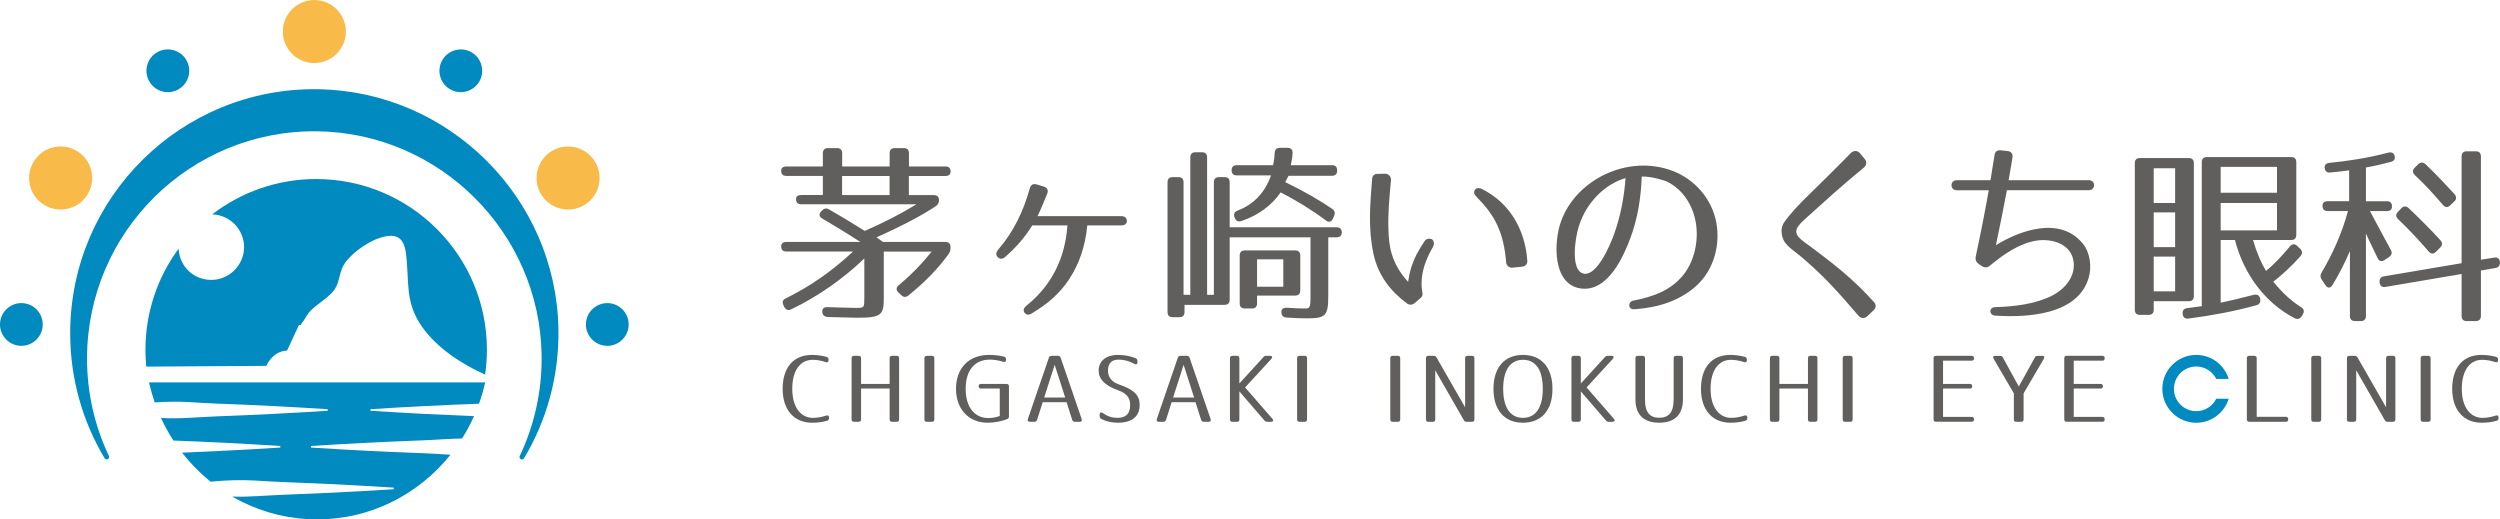 <?xml version="1.0" encoding="UTF-8"?>
<svg id="_レイヤー_2" data-name="レイヤー 2" xmlns="http://www.w3.org/2000/svg" width="1213" height="252" viewBox="0 0 1213 252">
  <defs>
    <style>
      .cls-1 {
        fill: #f8ba48;
      }

      .cls-2 {
        fill: #605f5e;
      }

      .cls-3 {
        fill: #008abf;
      }
    </style>
  </defs>
  <g id="_レイヤー_1-2" data-name="レイヤー 1">
    <g>
      <g>
        <g>
          <path class="cls-2" d="M461.2,83.32c0,1.31-.84,2.06-2.53,2.06h-17.69v9.27h12.08c1.69,0,2.53.84,2.53,2.53,0,1.22-.47,2.06-1.5,2.81-5.9,4.03-15.82,9.36-28.83,15.16l3.18,2.25h30.23c1.69,0,2.53.84,2.53,2.53v.37c0,1.22-.28,2.06-1.03,3.09-4.87,6.74-11.23,13.38-19.38,19.94-1.22,1.03-2.43.94-3.56-.19l-1.31-1.22c-1.22-1.22-1.22-2.43.19-3.56,5.43-4.49,10.77-9.83,15.91-16.29h-23.21v22.93c0,7.86-1.31,9.17-13.01,9.17-1.87,0-6.55-.19-14.13-.37-1.69-.09-2.62-.94-2.71-2.53-.09-1.5.84-2.34,2.62-2.25,7.11.19,11.61.37,13.39.37,4.49,0,4.4.09,4.4-5.34v-18.63c-10.2,9.73-22,18.16-35.38,24.62-1.5.75-2.71.37-3.46-1.12l-.37-.75c-.75-1.5-.47-2.62,1.03-3.37,11.51-5.62,22.37-13.1,32.67-22.74h-32.29c-1.69,0-2.53-.84-2.53-2.53,0-1.4.84-2.15,2.53-2.15h35.85c-7.11-4.59-13.29-8.33-18.44-11.33-1.59-.94-1.78-2.25-.47-3.56l.37-.37c1.12-1.12,2.25-1.22,3.46-.47,4.96,2.81,10.67,6.27,17.22,10.39,9.64-4.21,17.79-8.42,25.09-12.92h-55.88c-1.69,0-2.53-.84-2.53-2.53,0-1.31.84-1.97,2.53-1.97h10.48v-9.27h-17.69c-1.69,0-2.53-.84-2.53-2.53,0-1.31.84-2.06,2.53-2.06h17.69v-6.37c0-1.68.84-2.53,2.53-2.53h4.31c1.69,0,2.53.84,2.53,2.53v6.37h23.03v-6.37c0-1.68.84-2.53,2.53-2.53h4.31c1.69,0,2.53.84,2.53,2.53v6.37h17.69c1.69,0,2.53.84,2.53,2.53ZM431.62,85.38h-23.03v9.27h23.03v-9.27Z"/>
          <path class="cls-2" d="M518.76,135.46c-4.4,6.65-9.74,11.51-18.07,16.57-1.5.94-2.71.84-3.56-.28-.84-1.12-.47-2.34.94-3.46,12.36-9.92,18.81-23.4,19.84-38.94h-17.04c-3.37,5.43-7.68,10.58-13.1,15.26-1.31,1.22-2.62,1.22-3.65.19-1.03-1.03-.94-2.25.19-3.65,7.68-8.99,12.17-18.53,15.35-29.76.47-1.78,1.69-2.43,3.46-1.87l3.37,1.03c1.78.56,2.34,1.97,1.5,3.74-2.06,4.77-2.9,7.3-4.59,10.58h40.53c1.78,0,2.71.75,2.81,2.25.09,1.4-.94,2.25-2.81,2.25h-16.38c-.94,9.92-3.84,18.63-8.8,26.11Z"/>
          <path class="cls-2" d="M591.49,85.94h2.62c1.68,0,2.53.84,2.53,2.53v21.81h51.86c1.69,0,2.53.84,2.53,2.53,0,1.5-.84,2.34-2.53,2.34h-4.02v28.17c0,9.73-1.12,11.14-10.11,11.14-2.62,0-6.08-.09-10.11-.37-1.59-.09-2.53-1.03-2.53-2.53-.09-1.5.84-2.34,2.62-2.25,3.56.28,6.55.37,8.61.37,2.53,0,2.9-.19,2.9-6.08v-28.45h-39.22v30.23c0,1.68-.84,2.53-2.53,2.53h-19.38v3.46c0,1.68-.84,2.53-2.53,2.53h-3.18c-1.69,0-2.53-.84-2.53-2.53v-62.9c0-1.68.84-2.53,2.53-2.53h2.71c1.69,0,2.53.84,2.53,2.53v54.57h3.28v-66.64c0-1.68.84-2.53,2.53-2.53h3.09c1.69,0,2.53.84,2.53,2.53v66.64h3.28v-54.57c0-1.68.84-2.53,2.53-2.53ZM627.15,74.24c-.09,2.06-.37,3.93-.84,5.9h19.94c1.69,0,2.53.84,2.53,2.53v.09c0,1.68-.84,2.53-2.53,2.53h-21.06l-1.59,3.09c9.36,4.49,17.13,9.08,22.84,13.01,1.22.84,1.5,2.06.84,3.46l-.56,1.22c-.75,1.68-2.06,1.97-3.46.84-7.02-5.24-14.6-9.83-21.9-13.57-4.31,6.36-11.14,11.33-19.19,13.95-1.5.47-2.62-.19-3.09-1.68l-.09-.19c-.56-1.59,0-2.71,1.59-3.28,7.11-2.71,13.01-8.14,16.1-17.03h-16.57c-1.69,0-2.53-.84-2.53-2.53,0-1.59.84-2.43,2.53-2.43h17.6c.37-1.59.66-3.65.75-5.9.09-1.68.94-2.53,2.62-2.53h3.65c1.59,0,2.53.94,2.43,2.53ZM628.37,143.41h-18.44v3.74c0,1.68-.84,2.53-2.53,2.53h-3.37c-1.69,0-2.53-.84-2.53-2.53v-23.12c0-1.68.84-2.53,2.53-2.53h24.34c1.69,0,2.53.84,2.53,2.53v16.85c0,1.68-.84,2.53-2.53,2.53ZM622.66,125.82h-12.73v13.29h12.73v-13.29Z"/>
          <path class="cls-2" d="M674.89,87.54c-.84,9.08-1.5,16.57-1.22,24.06.28,7.21.94,15.72,9.55,25.18.28-2.15.75-4.59,1.59-7.3,1.12-3.09,2.06-5.43,3.37-7.58.94-1.68,1.87-3.18,3-4.87.84-1.22,2.25-1.5,3.56-.94,1.12.75,1.31,2.34.47,3.84-1.5,2.53-2.9,5.43-4.02,8.8-1.97,6.18-1.5,10.95-1.03,13.29.19.94-.09,1.87-.84,2.53l-3.18,2.71c-1.03.75-2.25.75-3.18.19-8.24-5.99-14.13-13.67-16.47-23.87-1.4-6.46-1.87-12.92-1.78-19.28.09-5.62.56-11.42,1.03-17.41.09-1.59,1.22-2.72,2.81-2.53l3.37-.09c1.87,0,3.09,1.4,3,3.28ZM730.77,127.13c-1.22-14.32-5.34-22.46-13.85-31.07-1.5-1.59-2.25-2.62-1.22-4.02.84-1.22,2.71-.75,3.46-.28,18.72,9.55,21.44,27.89,21.9,34.82.09,1.59-1.03,2.71-2.62,2.81l-4.49.47c-1.78.19-3.09-1.03-3.18-2.71Z"/>
          <path class="cls-2" d="M816.04,134.24c5.52-6.27,8.14-15.91,6.93-25.18-1.22-8.99-6.27-17.22-14.41-21.06-.94-.47-7.77-2.53-11.98-2.34-.38,10.01-1.87,20.12-5.52,29.86-3,8.05-10.67,26.39-24.15,24.43-13.67-1.97-13.1-22.46-9.55-32.39,7.3-20.59,32.57-32.76,54.01-24.71,10.76,4.03,19.1,13.38,21.34,24.9,2.06,10.58-.84,23.21-10.11,31.36-8.05,6.93-18.16,10.2-29.77,10.95-2.9.19-3.18-3.65-.28-4.21,9.55-1.87,17.5-4.77,23.5-11.61ZM768.3,132.74c6.27,1.5,12.73-13.1,14.98-19.47,3-8.52,4.77-17.6,5.43-26.86-9.64,2.81-19,11.42-22.75,23.68-1.78,5.62-4.02,21.15,2.34,22.65Z"/>
          <path class="cls-2" d="M901.78,153.24c-4.03-4.59-7.39-8.61-11.14-12.64-4.4-4.77-8.8-9.17-15.26-14.79-1.87-1.68-4.02-3.18-5.8-4.68-1.87-1.5-3.37-3-4.12-4.49-1.31-2.81-1.5-6.08,0-8.42,2.9-4.31,7.11-8.8,13.01-14.51,5.34-5.24,10.58-10.3,19.56-19.47,1.31-1.31,3.28-1.31,4.4.09l2.34,2.81c1.12,1.31.94,3-.37,4.12-10.95,8.99-18.72,16.1-29.11,25.46-4.87,4.49-5.15,6.83.09,10.67,14.79,10.86,23.96,18.16,33.89,29.2,1.12,1.22,1.03,2.81-.19,3.93l-3.18,3c-1.22,1.12-2.99,1.03-4.12-.28Z"/>
          <path class="cls-2" d="M968.42,118.98c10.95-6.83,30.89-14.51,42.12-.84,3.56,4.31,4.49,11.14,2.9,16.66-5.34,17.97-29.58,19.37-45.4,18.34-2.99-.19-3.18-4.02,0-4.12,10.11-.28,18.35-1.59,25.55-4.59,8.05-3.37,13.39-10.01,12.54-17.22-.94-8.7-10.2-11.61-17.88-10.48-8.43,1.31-15.82,6.46-22.75,12.17-1.22,1.03-2.53,1.12-3.93.19l-1.5-1.03c-1.31-.94-1.78-2.15-1.4-3.74,2.71-12.73,4.78-23.49,6.27-32.01h-15.54c-3.37,0-3.37-4.87,0-4.87h16.38c.94-5.52,1.59-9.64,1.97-12.17.28-1.78,1.31-2.53,3.09-2.34l3.28.37c1.78.19,2.62,1.4,2.34,3.18-.38,2.43-1.03,6.27-1.87,10.95h38.85c3.56,0,3.46,4.87,0,4.87h-39.69c-1.5,7.96-3.37,17.41-5.34,26.68Z"/>
          <path class="cls-2" d="M1061.93,146.13h-16.94v4.12c0,1.68-.84,2.53-2.53,2.53h-4.12c-1.69,0-2.53-.84-2.53-2.53v-71.04c0-1.68.84-2.53,2.53-2.53h23.59c1.69,0,2.53.84,2.53,2.53v64.4c0,1.68-.84,2.53-2.53,2.53ZM1055.37,81.64h-10.39v16.85h10.39v-16.85ZM1055.37,103.07h-10.39v16.85h10.39v-16.85ZM1055.37,124.51h-10.39v16.85h10.39v-16.85ZM1111.63,116.46h-18.44c1.69,5.99,3.93,11.14,6.27,14.98,3.74-3,7.58-7.02,11.61-11.89,1.12-1.31,2.34-1.4,3.56-.19l1.4,1.31c1.12,1.12,1.22,2.34.19,3.56-3.84,4.4-8.24,8.52-13.2,12.45,4.4,5.43,8.8,9.45,13.48,12.35,1.4.94,1.69,2.06.84,3.46l-.56.94c-.84,1.31-2.06,1.68-3.46.94-14.23-7.39-24.62-21.25-28.92-37.91h-6.93v30.42c4.4-.94,9.64-2.15,16.1-3.84,1.59-.37,2.71.28,3.09,1.87v.19c.28,1.5-.37,2.62-1.87,3-10.86,3-22,5.05-32.95,6.46-1.69.19-2.62-.56-2.81-2.25s.56-2.62,2.25-2.81c1.69-.19,4.02-.56,7.02-.94v-69.83c0-1.68.84-2.53,2.53-2.53h40.81c1.69,0,2.53.84,2.53,2.53v35.19c0,1.68-.84,2.53-2.53,2.53ZM1104.8,80.98h-27.33v12.54h27.33v-12.54ZM1104.8,98.49h-27.33v13.29h27.33v-13.29Z"/>
          <path class="cls-2" d="M1130.72,83.7c-1.69.19-2.62-.65-2.81-2.34-.09-1.31.66-2.15,2.34-2.34,9.55-.94,18.91-2.43,28.55-4.96,1.59-.37,2.62.09,3.09,1.59.37,1.5-.28,2.53-1.87,2.9-3.74,1.03-7.77,1.97-12.07,2.71v16.38h10.11c1.69,0,2.53.84,2.53,2.53,0,1.5-.84,2.25-2.53,2.25h-8.14c4.12,7.77,7.68,14.41,10.11,18.81.75,1.4.47,2.53-.84,3.46l-2.25,1.5c-1.4.94-2.62.56-3.37-1.03-1.87-4.12-3.84-7.86-5.62-11.89v39.97c0,1.68-.84,2.53-2.53,2.53h-2.71c-1.69,0-2.53-.84-2.53-2.53v-31.45c-2.62,6.18-5.34,11.33-8.43,16.47-1.03,1.68-2.43,1.68-3.46.09l-1.78-2.62c-.75-1.12-.84-2.25-.09-3.46,5.62-9.45,10.02-19.56,12.82-29.86h-9.83c-1.69,0-2.53-.84-2.53-2.53,0-1.5.84-2.25,2.53-2.25h10.39v-14.98c-2.34.28-5.34.75-9.08,1.03ZM1213,127.13v.09c0,1.59-.66,2.53-2.15,2.81l-7.11,1.22v22c0,1.68-.84,2.53-2.53,2.53h-4.31c-1.69,0-2.53-.84-2.53-2.53v-20.31l-36.97,6.27c-1.59.28-2.62-.47-2.81-2.15v-.19c-.19-1.59.56-2.53,2.15-2.81l37.63-6.36v-51.76c0-1.68.84-2.53,2.53-2.53h4.31c1.69,0,2.53.84,2.53,2.53v50.08l6.36-1.03c1.69-.28,2.71.47,2.9,2.15ZM1168.72,101.01c5.9,5.62,10.95,10.67,15.35,15.54,1.12,1.22,1.03,2.43-.09,3.56l-2.06,2.06c-1.22,1.22-2.43,1.12-3.56-.19-4.87-5.62-9.73-10.86-14.79-15.63-1.22-1.22-1.22-2.43-.09-3.56l1.59-1.68c1.12-1.22,2.43-1.22,3.65-.09ZM1176.87,79.67c5.52,5.24,10.02,10.2,14.04,14.51,1.03,1.22,1.12,2.43-.09,3.56l-1.97,1.87c-1.22,1.22-2.43,1.12-3.56-.19-4.49-5.33-8.99-10.11-13.57-14.41-1.22-1.22-1.31-2.43-.09-3.65l1.59-1.59c1.12-1.12,2.43-1.22,3.65-.09Z"/>
        </g>
        <g>
          <path class="cls-3" d="M1065.62,199.5c-5.98,0-10.84-4.86-10.84-10.84s4.86-10.84,10.84-10.84c4.25,0,7.92,2.46,9.7,6.03h6.04c-2.06-6.74-8.34-11.65-15.74-11.65-9.08,0-16.46,7.39-16.46,16.46s7.39,16.46,16.46,16.46c7.4,0,13.68-4.91,15.74-11.65h-6.04c-1.78,3.57-5.45,6.03-9.7,6.03Z"/>
          <g>
            <path class="cls-2" d="M401.24,204.17c-2.19.63-4.69.94-7.15.94-8.85,0-14.35-6.21-14.35-16.45s5.14-16.45,14.22-16.45c2.5,0,4.96.36,7.11.94.63.18.94.63.94,1.3v.31c0,.89-.54,1.21-1.34.94-2.28-.76-4.34-1.12-6.39-1.12-5.95,0-9.88,5.1-9.88,14.08s4.2,14.08,10.01,14.08c2.15,0,4.2-.36,6.48-1.12.8-.27,1.34.04,1.34.94v.27c0,.72-.31,1.16-.98,1.34Z"/>
            <path class="cls-2" d="M436.25,173.81v29.68c0,.76-.4,1.16-1.16,1.16h-2.28c-.76,0-1.16-.4-1.16-1.16v-14.98h-13.86v14.98c0,.76-.4,1.16-1.16,1.16h-2.28c-.76,0-1.16-.4-1.16-1.16v-29.68c0-.76.4-1.16,1.16-1.16h2.28c.76,0,1.16.4,1.16,1.16v12.47h13.86v-12.47c0-.76.4-1.16,1.16-1.16h2.28c.76,0,1.16.4,1.16,1.16Z"/>
            <path class="cls-2" d="M453.34,173.81v29.68c0,.76-.4,1.16-1.16,1.16h-2.5c-.76,0-1.16-.4-1.16-1.16v-29.68c0-.76.4-1.16,1.16-1.16h2.5c.76,0,1.16.4,1.16,1.16Z"/>
            <path class="cls-2" d="M488.66,203.36c-2.73,1.07-6.08,1.74-9.52,1.74-9.12,0-15.29-6.62-15.29-16.45s6.03-16.45,16.05-16.45c2.59,0,5.1.31,7.24.85.67.18.98.58.98,1.3v.27c0,.85-.49,1.21-1.34.94-2.41-.76-4.47-1.07-6.57-1.07-7.15,0-11.67,5.05-11.67,14.17s4.52,14.17,10.91,14.17c1.92,0,3.67-.27,5.63-.98v-13.32h-9.08c-.76,0-1.16-.4-1.16-1.16,0-.72.4-1.07,1.16-1.07h12.38c.76,0,1.16.4,1.16,1.16v14.57c0,.67-.27,1.12-.89,1.34Z"/>
            <path class="cls-2" d="M514.64,173.59l10.19,29.73c.27.8-.09,1.34-.94,1.34h-2.32c-.72,0-1.12-.31-1.34-.94l-2.73-8.58h-11.58l-2.73,8.58c-.22.63-.63.94-1.34.94h-2.19c-.85,0-1.21-.54-.94-1.34l10.19-29.73c.22-.63.63-.94,1.3-.94h3.13c.67,0,1.07.31,1.3.94ZM516.83,192.9l-5.1-15.91-5.1,15.91h10.19Z"/>
            <path class="cls-2" d="M534.99,200.37c2.46,1.7,4.65,2.37,7.11,2.37,4.11,0,6.26-1.88,6.26-6.26,0-3.62-1.88-5.72-5.95-7.15-6.39-2.28-9.34-5.45-9.34-9.48,0-4.6,3.44-7.64,9.43-7.64,3.13,0,6.08.58,8.54,1.61.58.22.85.72.85,1.34v.67c0,.89-.58,1.21-1.39.76-2.82-1.48-5.19-2.1-7.73-2.1-3.09,0-5.19,1.52-5.19,5.36,0,3.26,2.01,5.54,5.28,6.66,7.6,2.64,10.1,5.36,10.1,9.97,0,5.45-3.58,8.63-10.64,8.63-2.91,0-5.77-.67-7.96-1.83-.58-.31-.8-.72-.8-1.39v-.8c0-.98.63-1.25,1.43-.72Z"/>
            <path class="cls-2" d="M577.2,173.59l10.19,29.73c.27.8-.09,1.34-.94,1.34h-2.32c-.72,0-1.12-.31-1.34-.94l-2.73-8.58h-11.58l-2.73,8.58c-.22.63-.63.94-1.34.94h-2.19c-.85,0-1.21-.54-.94-1.34l10.19-29.73c.22-.63.63-.94,1.3-.94h3.13c.67,0,1.07.31,1.3.94ZM579.39,192.9l-5.1-15.91-5.1,15.91h10.19Z"/>
            <path class="cls-2" d="M616.91,174.08l-12.79,13.9,13.28,15.24c.67.76.36,1.43-.63,1.43h-1.88c-.58,0-1.03-.18-1.43-.67l-12.12-14.08v13.59c0,.76-.4,1.16-1.16,1.16h-2.24c-.76,0-1.16-.4-1.16-1.16v-29.68c0-.76.4-1.16,1.16-1.16h2.24c.76,0,1.16.4,1.16,1.16v12.25l11.67-12.79c.4-.45.85-.63,1.43-.63h1.83c.98,0,1.3.67.63,1.43Z"/>
            <path class="cls-2" d="M634.18,173.81v29.68c0,.76-.4,1.16-1.16,1.16h-2.5c-.76,0-1.16-.4-1.16-1.16v-29.68c0-.76.4-1.16,1.16-1.16h2.5c.76,0,1.16.4,1.16,1.16Z"/>
            <path class="cls-2" d="M679.39,173.81v29.68c0,.76-.4,1.16-1.16,1.16h-2.5c-.76,0-1.16-.4-1.16-1.16v-29.68c0-.76.4-1.16,1.16-1.16h2.5c.76,0,1.16.4,1.16,1.16Z"/>
            <path class="cls-2" d="M715.38,173.81v29.68c0,.76-.4,1.16-1.16,1.16h-2.59c-.67,0-1.07-.22-1.39-.8l-13.86-24.19v23.83c0,.76-.4,1.16-1.16,1.16h-2.19c-.76,0-1.16-.4-1.16-1.16v-29.68c0-.76.4-1.16,1.16-1.16h2.59c.67,0,1.07.22,1.39.8l13.86,24.18v-23.83c0-.76.4-1.16,1.16-1.16h2.19c.76,0,1.16.4,1.16,1.16Z"/>
            <path class="cls-2" d="M753.25,188.66c0,5.14-1.12,8.94-3.76,12.11-2.28,2.68-5.99,4.34-10.55,4.34-9.08,0-14.31-6.21-14.31-16.45s5.23-16.45,14.31-16.45,14.31,6.21,14.31,16.45ZM729.34,188.66c0,9.34,3.62,14.08,9.61,14.08s9.61-4.74,9.61-14.08c0-4.65-.94-8.4-2.46-10.46-1.97-2.64-4.16-3.62-7.15-3.62-5.99,0-9.61,4.74-9.61,14.08Z"/>
            <path class="cls-2" d="M782.59,174.08l-12.79,13.9,13.28,15.24c.67.76.36,1.43-.63,1.43h-1.88c-.58,0-1.03-.18-1.43-.67l-12.12-14.08v13.59c0,.76-.4,1.16-1.16,1.16h-2.24c-.76,0-1.16-.4-1.16-1.16v-29.68c0-.76.4-1.16,1.16-1.16h2.24c.76,0,1.16.4,1.16,1.16v12.25l11.67-12.79c.4-.45.85-.63,1.43-.63h1.83c.98,0,1.3.67.63,1.43Z"/>
            <path class="cls-2" d="M816.57,173.81v19.98c0,7.29-3.93,11.31-11.53,11.31s-11.53-4.02-11.53-11.31v-19.98c0-.76.4-1.16,1.16-1.16h2.32c.76,0,1.16.4,1.16,1.16v20.12c0,6.17,2.37,8.76,6.93,8.76s6.97-2.59,6.97-8.76v-20.12c0-.76.4-1.16,1.16-1.16h2.19c.76,0,1.16.4,1.16,1.16Z"/>
            <path class="cls-2" d="M846.81,204.17c-2.19.63-4.69.94-7.15.94-8.85,0-14.35-6.21-14.35-16.45s5.14-16.45,14.22-16.45c2.5,0,4.96.36,7.11.94.63.18.94.63.94,1.3v.31c0,.89-.54,1.21-1.34.94-2.28-.76-4.34-1.12-6.39-1.12-5.95,0-9.88,5.1-9.88,14.08s4.2,14.08,10.01,14.08c2.15,0,4.2-.36,6.48-1.12.8-.27,1.34.04,1.34.94v.27c0,.72-.31,1.16-.98,1.34Z"/>
            <path class="cls-2" d="M881.82,173.81v29.68c0,.76-.4,1.16-1.16,1.16h-2.28c-.76,0-1.16-.4-1.16-1.16v-14.98h-13.86v14.98c0,.76-.4,1.16-1.16,1.16h-2.28c-.76,0-1.16-.4-1.16-1.16v-29.68c0-.76.4-1.16,1.16-1.16h2.28c.76,0,1.16.4,1.16,1.16v12.47h13.86v-12.47c0-.76.4-1.16,1.16-1.16h2.28c.76,0,1.16.4,1.16,1.16Z"/>
            <path class="cls-2" d="M898.9,173.81v29.68c0,.76-.4,1.16-1.16,1.16h-2.5c-.76,0-1.16-.4-1.16-1.16v-29.68c0-.76.4-1.16,1.16-1.16h2.5c.76,0,1.16.4,1.16,1.16Z"/>
            <path class="cls-2" d="M957.79,173.81v.04c0,.76-.4,1.16-1.16,1.16h-13.86v11.27h13.01c.76,0,1.16.4,1.16,1.16,0,.71-.4,1.07-1.16,1.07h-13.01v13.77h13.86c.76,0,1.16.4,1.16,1.16v.04c0,.76-.4,1.16-1.16,1.16h-17.3c-.76,0-1.16-.4-1.16-1.16v-29.68c0-.76.4-1.16,1.16-1.16h17.3c.76,0,1.16.4,1.16,1.16Z"/>
            <path class="cls-2" d="M991.69,174.04l-9.84,16.81v12.65c0,.76-.4,1.16-1.16,1.16h-2.41c-.76,0-1.16-.4-1.16-1.16v-12.65l-9.84-16.81c-.45-.8-.13-1.39.8-1.39h2.32c.67,0,1.07.27,1.39.8l7.74,14.08,7.78-14.08c.31-.54.72-.8,1.39-.8h2.19c.94,0,1.25.58.8,1.39Z"/>
            <path class="cls-2" d="M1021.2,173.81v.04c0,.76-.4,1.16-1.16,1.16h-13.86v11.27h13.01c.76,0,1.16.4,1.16,1.16,0,.71-.4,1.07-1.16,1.07h-13.01v13.77h13.86c.76,0,1.16.4,1.16,1.16v.04c0,.76-.4,1.16-1.16,1.16h-17.3c-.76,0-1.16-.4-1.16-1.16v-29.68c0-.76.4-1.16,1.16-1.16h17.3c.76,0,1.16.4,1.16,1.16Z"/>
            <path class="cls-2" d="M1094.95,173.81v28.43h14.13c.76,0,1.16.4,1.16,1.16v.09c0,.76-.4,1.16-1.16,1.16h-17.75c-.76,0-1.16-.4-1.16-1.16v-29.68c0-.76.4-1.16,1.16-1.16h2.46c.76,0,1.16.4,1.16,1.16Z"/>
            <path class="cls-2" d="M1126.25,173.81v29.68c0,.76-.4,1.16-1.16,1.16h-2.5c-.76,0-1.16-.4-1.16-1.16v-29.68c0-.76.4-1.16,1.16-1.16h2.5c.76,0,1.16.4,1.16,1.16Z"/>
            <path class="cls-2" d="M1162.24,173.81v29.68c0,.76-.4,1.16-1.16,1.16h-2.59c-.67,0-1.07-.22-1.39-.8l-13.86-24.19v23.83c0,.76-.4,1.16-1.16,1.16h-2.19c-.76,0-1.16-.4-1.16-1.16v-29.68c0-.76.4-1.16,1.16-1.16h2.59c.67,0,1.07.22,1.39.8l13.86,24.18v-23.83c0-.76.4-1.16,1.16-1.16h2.19c.76,0,1.16.4,1.16,1.16Z"/>
            <path class="cls-2" d="M1179.33,173.81v29.68c0,.76-.4,1.16-1.16,1.16h-2.5c-.76,0-1.16-.4-1.16-1.16v-29.68c0-.76.4-1.16,1.16-1.16h2.5c.76,0,1.16.4,1.16,1.16Z"/>
            <path class="cls-2" d="M1211.3,204.17c-2.19.63-4.69.94-7.15.94-8.85,0-14.35-6.21-14.35-16.45s5.14-16.45,14.22-16.45c2.5,0,4.96.36,7.11.94.63.18.94.63.94,1.3v.31c0,.89-.54,1.21-1.34.94-2.28-.76-4.34-1.12-6.39-1.12-5.95,0-9.88,5.1-9.88,14.08s4.2,14.08,10.01,14.08c2.15,0,4.2-.36,6.48-1.12.8-.27,1.34.04,1.34.94v.27c0,.72-.31,1.16-.98,1.34Z"/>
          </g>
        </g>
      </g>
      <g>
        <g>
          <path class="cls-1" d="M152.52,30.59c8.43,0,15.3-6.86,15.3-15.29s-6.86-15.29-15.3-15.29-15.3,6.86-15.3,15.29,6.86,15.29,15.3,15.29Z"/>
          <path class="cls-1" d="M42.67,94.01c2.04-3.54,2.59-7.66,1.53-11.61-1.06-3.95-3.59-7.24-7.13-9.29-2.36-1.36-4.97-2.06-7.62-2.06-1.33,0-2.67.17-3.98.53-3.95,1.06-7.25,3.59-9.29,7.13-2.04,3.54-2.59,7.66-1.53,11.61,1.06,3.95,3.59,7.24,7.13,9.29,3.54,2.04,7.66,2.58,11.61,1.53,3.95-1.06,7.24-3.59,9.29-7.13Z"/>
          <path class="cls-1" d="M290.4,90.32c1.06-3.95.51-8.07-1.53-11.61-2.83-4.9-7.98-7.64-13.27-7.64-2.59,0-5.22.66-7.62,2.05-7.3,4.22-9.82,13.59-5.6,20.89,2.04,3.54,5.34,6.07,9.29,7.13,3.94,1.06,8.07.51,11.61-1.53,3.54-2.04,6.07-5.34,7.13-9.29Z"/>
        </g>
        <path class="cls-3" d="M153.41,86.87c-19,0-36.49,6.41-50.47,17.16,8.58.23,15.48,7.24,15.48,15.88s-7.12,15.9-15.9,15.9-15.47-6.72-15.86-15.15c-10.11,13.73-16.09,30.69-16.09,49.05,0,2.76.14,5.49.4,8.18,1.41-.01,2.4-.01,2.52-.02l55.72-.36c1.82-3.97,5.45-7.32,10.07-7.4l5.79-12.48c1.24.36.9-.34,1.21-.67,1.35-1.45,2.25-3.62,3.59-5.25,3.86-4.66,10.74-7.44,13.32-12.76,1.47-3.02,1.58-6.56,3.32-9.92,2.84-5.47,11.81-11.71,17.65-13.59,7.28-2.34,11.62-.98,12.74,7.05,1.92,13.78-.86,23.92,8.1,36.38,7.3,10.15,18.83,17.66,30.37,22.89.57-3.93.88-7.96.88-12.05,0-45.75-37.09-82.84-82.84-82.84Z"/>
        <path class="cls-3" d="M78.76,44.36c2.68.72,5.47.35,7.87-1.04,2.4-1.39,4.12-3.62,4.83-6.3.72-2.68.35-5.47-1.04-7.87-1.39-2.4-3.62-4.12-6.3-4.83-.89-.24-1.8-.36-2.7-.36-1.8,0-3.57.47-5.17,1.39-2.4,1.39-4.12,3.62-4.83,6.3-.72,2.68-.35,5.47,1.04,7.87,1.39,2.4,3.62,4.12,6.3,4.83Z"/>
        <path class="cls-3" d="M10.37,147.06c-5.72,0-10.37,4.65-10.37,10.37s4.65,10.37,10.37,10.37,10.37-4.65,10.37-10.37-4.65-10.37-10.37-10.37Z"/>
        <path class="cls-3" d="M294.66,147.06c-5.72,0-10.37,4.65-10.37,10.37s4.65,10.37,10.37,10.37,10.37-4.65,10.37-10.37-4.65-10.37-10.37-10.37Z"/>
        <path class="cls-3" d="M218.4,43.32c2.4,1.39,5.2,1.75,7.87,1.04,2.68-.72,4.91-2.43,6.3-4.83,1.39-2.4,1.75-5.2,1.04-7.87-.72-2.68-2.43-4.91-4.83-6.3-1.6-.92-3.37-1.39-5.17-1.39-.9,0-1.81.12-2.7.36-2.68.72-4.91,2.43-6.3,4.83-1.39,2.4-1.75,5.2-1.04,7.87.72,2.68,2.43,4.91,4.83,6.3Z"/>
        <path class="cls-3" d="M154.23,43.28c-66.21-.93-120.17,52.45-120.17,118.44,0,22.15,6.09,42.88,16.69,60.61.77,1.28,2.73.24,2.09-1.11-6.8-14.32-10.61-30.33-10.61-47.24,0-61.42,50.22-111.11,111.84-110.27,59.32.81,107.77,49.15,108.72,108.46.28,17.58-3.56,34.24-10.61,49.08-.65,1.36,1.32,2.4,2.09,1.1,10.94-18.3,17.08-39.79,16.68-62.75-1.12-63.62-53.09-115.4-116.73-116.3Z"/>
        <path class="cls-3" d="M72.31,185.54c.11.49.23.97.35,1.45.68,2.81,1.47,5.57,2.41,8.26,5.56-.37,11.14-.47,16.72-.15,4.48.26,8.96.57,13.44.73,6.69.24,20.19.81,26.88,1.16,8.96.52,17.92.93,26.88,1.55v.77c-17.33,1.12-36.34,2.07-53.76,2.71-8.95.33-17.91,1.33-26.88.77-.08,0-.16-.01-.24-.01,1.75,3.82,3.78,7.48,6.04,10.97,7.1.27,18.86.77,24.97,1.09,8.96.52,17.92.93,26.88,1.55v.77c-10.71.69-22.05,1.32-33.27,1.84-4.84.23-9.66.44-14.39.63,1.18,1.52,2.42,2.98,3.69,4.41,2.76,3.09,5.73,5.97,8.9,8.62.41.34.81.71,1.22,1.05,7.22-.68,14.45-.97,21.7-.55,4.48.26,8.96.57,13.44.73,5.61.2,15.99.64,23.15.98,1.38.07,2.65.13,3.73.18,8.96.52,17.92.93,26.88,1.55v.77c-9.69.63-19.9,1.2-30.07,1.69-8.02.39-16.01.73-23.69,1.01-8.2.3-16.4,1.15-24.6.87,1.69.98,3.41,1.89,5.17,2.75,10.9,5.33,23.1,8.32,35.99,8.32,26.09,0,49.39-12.23,64.73-31.39-.16,0-.32-.01-.48-.02-4.48-.26-8.96-.57-13.44-.73-6.69-.24-20.19-.81-26.88-1.16-8.96-.52-17.92-.93-26.88-1.55v-.77c17.33-1.12,36.34-2.07,53.76-2.71,6.5-.24,13.01-.83,19.52-.92,2.18-3.46,4.13-7.09,5.81-10.87-7.16-.28-17.71-.74-23.38-1.03-8.96-.52-17.92-.93-26.88-1.55v-.77c16.97-1.1,35.56-2.03,52.68-2.66,1.2-3.35,2.2-6.8,2.99-10.34H72.31Z"/>
      </g>
    </g>
  </g>
</svg>